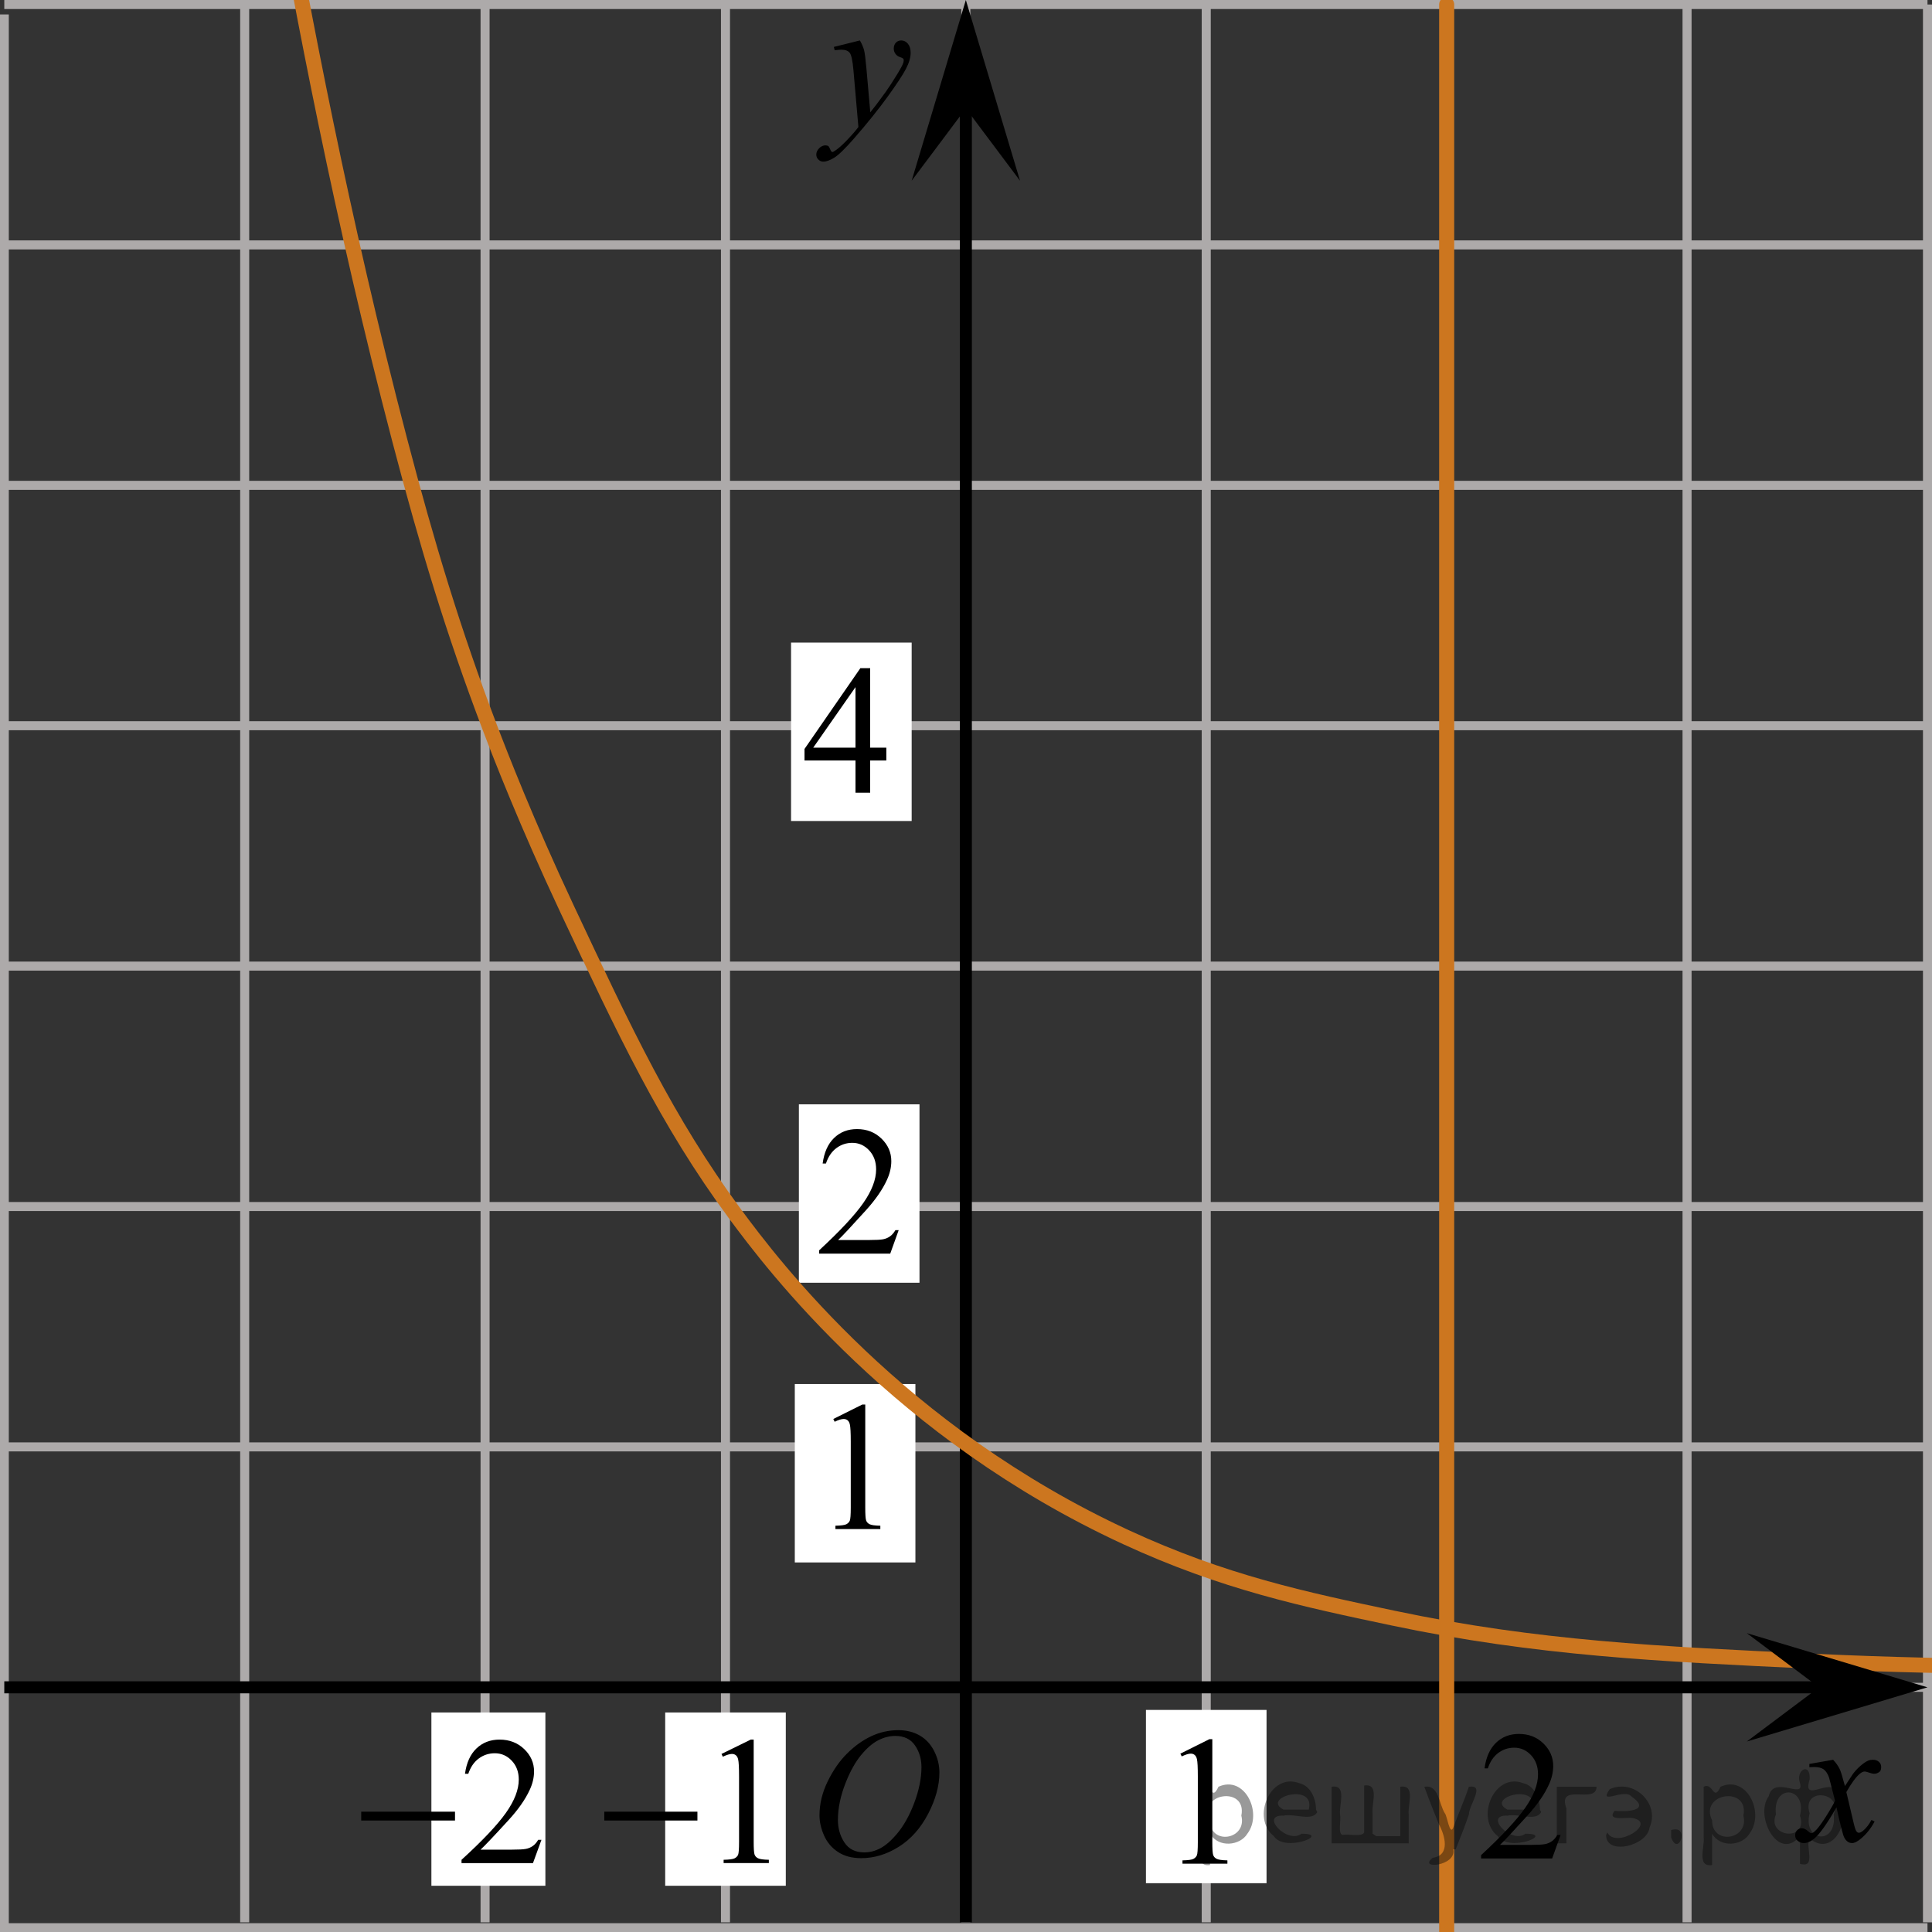 <?xml version="1.0" encoding="utf-8"?>
<!-- Generator: Adobe Illustrator 27.2.0, SVG Export Plug-In . SVG Version: 6.00 Build 0)  -->
<svg version="1.1" id="Слой_1" xmlns="http://www.w3.org/2000/svg" xmlns:xlink="http://www.w3.org/1999/xlink" x="0px" y="0px"
	 width="160.464px" height="160.483px" viewBox="0 0 160.464 160.483" enable-background="new 0 0 160.464 160.483"
	 xml:space="preserve">
<rect x="0" y="0" width="160.464" height="160.483" fill="#333333" stroke="none"/>
<line fill="none" stroke="#ADAAAA" stroke-width="0.75" stroke-miterlimit="10" x1="0.356" y1="0.375" x2="160.089" y2="0.375"/>
<line fill="none" stroke="#ADAAAA" stroke-width="0.75" stroke-miterlimit="10" x1="0.356" y1="20.341" x2="160.089" y2="20.341"/>
<line fill="none" stroke="#ADAAAA" stroke-width="0.75" stroke-miterlimit="10" x1="0.356" y1="40.31" x2="160.089" y2="40.31"/>
<line fill="none" stroke="#ADAAAA" stroke-width="0.75" stroke-miterlimit="10" x1="0.356" y1="60.274" x2="160.089" y2="60.274"/>
<line fill="none" stroke="#ADAAAA" stroke-width="0.75" stroke-miterlimit="10" x1="0.356" y1="80.241" x2="160.089" y2="80.241"/>
<line fill="none" stroke="#ADAAAA" stroke-width="0.75" stroke-miterlimit="10" x1="0.356" y1="100.209" x2="160.089" y2="100.209"/>
<line fill="none" stroke="#ADAAAA" stroke-width="0.75" stroke-miterlimit="10" x1="0.356" y1="120.173" x2="160.089" y2="120.173"/>
<line fill="none" stroke="#ADAAAA" stroke-width="0.75" stroke-miterlimit="10" x1="0.356" y1="140.142" x2="160.089" y2="140.142"/>
<line fill="none" stroke="#ADAAAA" stroke-width="0.75" stroke-miterlimit="10" x1="0.356" y1="160.108" x2="160.089" y2="160.108"/>
<line fill="none" stroke="#ADAAAA" stroke-width="0.75" stroke-miterlimit="10" x1="20.322" y1="159.66" x2="20.322" y2="0.375"/>
<line fill="none" stroke="#ADAAAA" stroke-width="0.75" stroke-miterlimit="10" x1="40.288" y1="159.66" x2="40.288" y2="0.375"/>
<line fill="none" stroke="#ADAAAA" stroke-width="0.75" stroke-miterlimit="10" x1="60.256" y1="159.66" x2="60.256" y2="0.375"/>
<line fill="none" stroke="#ADAAAA" stroke-width="0.75" stroke-miterlimit="10" x1="80.219" y1="159.66" x2="80.219" y2="0.375"/>
<line fill="none" stroke="#ADAAAA" stroke-width="0.75" stroke-miterlimit="10" x1="100.185" y1="159.66" x2="100.185" y2="0.375"/>
<line fill="none" stroke="#ADAAAA" stroke-width="0.75" stroke-miterlimit="10" x1="120.155" y1="159.66" x2="120.155" y2="0.375"/>
<line fill="none" stroke="#ADAAAA" stroke-width="0.75" stroke-miterlimit="10" x1="140.12" y1="159.66" x2="140.12" y2="0.375"/>
<line fill="none" stroke="#ADAAAA" stroke-width="0.75" stroke-miterlimit="10" x1="160.089" y1="159.66" x2="160.089" y2="0.375"/>
<line fill="none" stroke="#ADAAAA" stroke-width="0.75" stroke-miterlimit="10" x1="0.356" y1="160.483" x2="0.356" y2="1.198"/>
<line fill="none" stroke="#000000" stroke-miterlimit="10" x1="80.219" y1="3.423" x2="80.219" y2="159.66"/>
<line fill="none" stroke="#000000" stroke-miterlimit="10" x1="0.356" y1="140.142" x2="156.085" y2="140.142"/>
<polygon points="80.219,9.006 75.719,15.012 80.219,0 84.719,15.012 "/>
<g>
	<g>
		<g>
			<g>
				<g>
					<g>
						<g>
							<g>
								<g>
									<g>
										<g>
											<g>
												<g>
													<g>
														<g>
															<g>
																<g>
																	<defs>
																		<rect id="SVGID_1_" x="65.092" y="0.375" width="13.743" height="16.697"/>
																	</defs>
																	<clipPath id="SVGID_00000023243295840239228280000004846725835622532010_">
																		<use xlink:href="#SVGID_1_"  overflow="visible"/>
																	</clipPath>
																	<g clip-path="url(#SVGID_00000023243295840239228280000004846725835622532010_)">
																		<g enable-background="new    ">
																			<path d="M71.419,3.359c0.167,0.289,0.283,0.56,0.347,0.81c0.064,0.252,0.128,0.746,0.192,1.483
																				l0.325,3.678c0.295-0.359,0.724-0.927,1.285-1.704c0.271-0.379,0.606-0.894,1.004-1.547
																				c0.241-0.399,0.389-0.678,0.443-0.838c0.03-0.079,0.044-0.161,0.044-0.246
																				c0-0.055-0.017-0.1-0.052-0.135s-0.124-0.076-0.27-0.123c-0.145-0.048-0.266-0.135-0.361-0.262
																				c-0.096-0.127-0.144-0.273-0.144-0.438c0-0.204,0.059-0.368,0.177-0.493
																				c0.118-0.124,0.266-0.186,0.443-0.186c0.216,0,0.401,0.091,0.554,0.273
																				c0.152,0.182,0.229,0.433,0.229,0.751c0,0.394-0.133,0.844-0.398,1.35
																				c-0.266,0.506-0.778,1.281-1.536,2.328c-0.758,1.046-1.676,2.187-2.753,3.423
																				c-0.743,0.852-1.294,1.389-1.653,1.61c-0.359,0.222-0.667,0.333-0.923,0.333
																				c-0.152,0-0.287-0.059-0.402-0.176c-0.116-0.117-0.173-0.253-0.173-0.407
																				c0-0.194,0.08-0.371,0.24-0.531c0.16-0.159,0.334-0.239,0.52-0.239
																				c0.099,0,0.18,0.022,0.244,0.067c0.039,0.025,0.083,0.097,0.129,0.213
																				c0.047,0.117,0.09,0.196,0.129,0.236c0.024,0.024,0.054,0.037,0.088,0.037
																				c0.03,0,0.082-0.025,0.155-0.075c0.271-0.169,0.585-0.439,0.945-0.807
																				c0.472-0.488,0.822-0.887,1.048-1.196l-0.414-4.738c-0.069-0.782-0.172-1.258-0.31-1.428
																				c-0.138-0.169-0.369-0.254-0.694-0.254c-0.103,0-0.288,0.015-0.554,0.045L69.257,3.897
																				L71.419,3.359z"/>
																		</g>
																	</g>
																</g>
															</g>
														</g>
													</g>
												</g>
											</g>
										</g>
									</g>
								</g>
							</g>
						</g>
					</g>
				</g>
			</g>
		</g>
	</g>
</g>
<g>
	<g>
		<g>
			<g>
				<g>
					<g>
						<g>
							<g>
								<g>
									<g>
										<g>
											<g>
												<g>
													<g>
														<g>
															<g>
																<g>
																	<defs>
																		
																			<rect id="SVGID_00000099645405299031870510000003338439978269807502_" x="146.409" y="143.19" width="12.354" height="13.869"/>
																	</defs>
																	<clipPath id="SVGID_00000119829210822629208800000005597580962753971338_">
																		<use xlink:href="#SVGID_00000099645405299031870510000003338439978269807502_"  overflow="visible"/>
																	</clipPath>
																	<g clip-path="url(#SVGID_00000119829210822629208800000005597580962753971338_)">
																		<g enable-background="new    ">
																			<path d="M152.252,146.159c0.241,0.258,0.423,0.517,0.546,0.774
																				c0.088,0.179,0.233,0.648,0.435,1.408l0.649-0.983c0.172-0.238,0.381-0.466,0.627-0.682
																				c0.246-0.216,0.462-0.364,0.649-0.443c0.118-0.05,0.248-0.074,0.391-0.074
																				c0.211,0,0.38,0.057,0.505,0.171s0.188,0.253,0.188,0.417c0,0.19-0.037,0.318-0.111,0.388
																				c-0.138,0.124-0.295,0.186-0.472,0.186c-0.103,0-0.214-0.022-0.332-0.067
																				c-0.231-0.079-0.386-0.119-0.464-0.119c-0.118,0-0.258,0.069-0.421,0.209
																				c-0.305,0.258-0.669,0.757-1.092,1.497l0.605,2.562c0.093,0.393,0.172,0.627,0.236,0.704
																				c0.064,0.077,0.127,0.115,0.191,0.115c0.103,0,0.224-0.058,0.362-0.172
																				c0.271-0.228,0.501-0.526,0.693-0.894l0.258,0.134c-0.31,0.586-0.704,1.073-1.181,1.46
																				c-0.271,0.219-0.499,0.328-0.686,0.328c-0.275,0-0.494-0.156-0.656-0.469
																				c-0.103-0.194-0.317-1.028-0.642-2.503c-0.767,1.346-1.382,2.212-1.844,2.6
																				c-0.3,0.248-0.59,0.372-0.871,0.372c-0.197,0-0.377-0.072-0.539-0.216
																				c-0.118-0.109-0.177-0.256-0.177-0.44c0-0.164,0.054-0.301,0.163-0.41
																				c0.108-0.109,0.241-0.164,0.398-0.164c0.158,0,0.325,0.08,0.502,0.239
																				c0.128,0.114,0.226,0.171,0.295,0.171c0.059,0,0.135-0.04,0.229-0.119
																				c0.231-0.189,0.546-0.596,0.944-1.222c0.398-0.626,0.659-1.077,0.782-1.355
																				c-0.305-1.207-0.47-1.845-0.494-1.915c-0.113-0.322-0.261-0.551-0.443-0.685
																				c-0.182-0.135-0.45-0.201-0.804-0.201c-0.113,0-0.243,0.005-0.391,0.015v-0.269L152.252,146.159z
																				"/>
																		</g>
																	</g>
																</g>
															</g>
														</g>
													</g>
												</g>
											</g>
										</g>
									</g>
								</g>
							</g>
						</g>
					</g>
				</g>
			</g>
		</g>
	</g>
</g>
<rect x="66.013" y="114.953" fill="#FFFFFF" width="10.017" height="14.818"/>
<g>
	<g>
		<g>
			<g>
				<g>
					<g>
						<g>
							<g>
								<g>
									<g>
										<g>
											<g>
												<g>
													<g>
														<g>
															<g>
																<g>
																	<g>
																		<defs>
																			
																				<rect id="SVGID_00000111177134713288413510000015751707037573360797_" x="65.092" y="140.142" width="16.511" height="18.146"/>
																		</defs>
																		<clipPath id="SVGID_00000067223839371982185820000011913959296922067333_">
																			<use xlink:href="#SVGID_00000111177134713288413510000015751707037573360797_"  overflow="visible"/>
																		</clipPath>
																		<g clip-path="url(#SVGID_00000067223839371982185820000011913959296922067333_)">
																			<g enable-background="new    ">
																				<path d="M74.617,143.7c0.665,0,1.253,0.146,1.766,0.44c0.512,0.292,0.914,0.725,1.205,1.297
																					c0.29,0.572,0.435,1.166,0.435,1.78c0,1.09-0.311,2.233-0.935,3.43
																					c-0.623,1.197-1.437,2.111-2.441,2.741c-1.005,0.63-2.044,0.944-3.118,0.944
																					c-0.773,0-1.419-0.174-1.939-0.521c-0.52-0.347-0.904-0.806-1.153-1.375
																					c-0.248-0.57-0.373-1.122-0.373-1.657c0-0.95,0.225-1.889,0.676-2.815s0.989-1.702,1.615-2.324
																					c0.625-0.622,1.292-1.101,2.002-1.435S73.819,143.7,74.617,143.7z M74.366,144.18
																					c-0.493,0-0.974,0.124-1.444,0.371c-0.471,0.247-0.938,0.652-1.4,1.215
																					c-0.463,0.561-0.879,1.298-1.248,2.208c-0.453,1.119-0.68,2.177-0.68,3.171
																					c0,0.71,0.18,1.338,0.54,1.886c0.359,0.547,0.911,0.821,1.655,0.821
																					c0.448,0,0.888-0.113,1.319-0.338c0.431-0.225,0.88-0.609,1.348-1.154
																					c0.586-0.685,1.079-1.559,1.478-2.62c0.399-1.062,0.599-2.054,0.599-2.973
																					c0-0.68-0.18-1.281-0.54-1.804C75.631,144.441,75.089,144.18,74.366,144.18z"/>
																			</g>
																		</g>
																	</g>
																</g>
															</g>
														</g>
													</g>
												</g>
											</g>
										</g>
									</g>
								</g>
							</g>
						</g>
					</g>
				</g>
			</g>
		</g>
	</g>
</g>
<g>
	<g>
		<g>
			<g>
				<g>
					<g>
						<defs>
							
								<rect id="SVGID_00000083084537396866771710000003570905738423807368_" x="66.596" y="113.072" width="9.53" height="16.699"/>
						</defs>
						<clipPath id="SVGID_00000045576730395750625030000016231828409223031974_">
							<use xlink:href="#SVGID_00000083084537396866771710000003570905738423807368_"  overflow="visible"/>
						</clipPath>
						<g clip-path="url(#SVGID_00000045576730395750625030000016231828409223031974_)">
							<g enable-background="new    ">
								<path d="M69.211,117.856l2.413-1.203h0.241v8.558c0,0.568,0.023,0.922,0.07,1.062
									c0.046,0.14,0.143,0.246,0.289,0.321c0.146,0.074,0.444,0.117,0.893,0.127v0.276h-3.73V126.72
									c0.468-0.01,0.77-0.051,0.907-0.123c0.137-0.072,0.231-0.17,0.285-0.292
									c0.054-0.122,0.081-0.487,0.081-1.095v-5.471c0-0.737-0.024-1.211-0.073-1.42
									c-0.034-0.16-0.096-0.277-0.186-0.352c-0.09-0.075-0.199-0.112-0.325-0.112
									c-0.181,0-0.432,0.077-0.753,0.231L69.211,117.856z"/>
							</g>
						</g>
					</g>
				</g>
			</g>
		</g>
	</g>
</g>
<rect x="65.702" y="53.371" fill="#FFFFFF" width="10.017" height="14.818"/>
<rect x="95.177" y="142.019" fill="#FFFFFF" width="10.017" height="14.392"/>
<g>
	<g>
		<g>
			<g>
				<g>
					<g>
						<defs>
							
								<rect id="SVGID_00000171690351522097819400000001118718523976173215_" x="95.422" y="140.865" width="9.53" height="16.699"/>
						</defs>
						<clipPath id="SVGID_00000018212844408042282580000017615030758629327039_">
							<use xlink:href="#SVGID_00000171690351522097819400000001118718523976173215_"  overflow="visible"/>
						</clipPath>
						<g clip-path="url(#SVGID_00000018212844408042282580000017615030758629327039_)">
							<g enable-background="new    ">
								<path d="M98.037,145.65l2.413-1.203h0.241v8.558c0,0.568,0.023,0.922,0.07,1.062
									c0.046,0.14,0.143,0.246,0.289,0.321c0.146,0.074,0.444,0.117,0.893,0.127v0.276h-3.73v-0.276
									c0.468-0.01,0.77-0.051,0.907-0.123c0.137-0.072,0.231-0.17,0.285-0.292
									c0.054-0.122,0.081-0.487,0.081-1.095v-5.471c0-0.737-0.024-1.211-0.073-1.42
									c-0.034-0.16-0.096-0.277-0.186-0.352c-0.09-0.075-0.199-0.112-0.325-0.112
									c-0.181,0-0.432,0.077-0.753,0.231L98.037,145.65z"/>
							</g>
						</g>
					</g>
				</g>
			</g>
		</g>
	</g>
</g>
<g>
	<g>
		<g>
			<g>
				<g>
					<g>
						<g>
							<g>
								<g>
									<g>
										<g>
											<g>
												<g>
													<g>
														<g>
															<g>
																<defs>
																	
																		<rect id="SVGID_00000031174901990688394970000014707316374729086650_" x="64.056" y="51.925" width="12.363" height="16.699"/>
																</defs>
																<clipPath id="SVGID_00000168096066154674553970000006747256238967532200_">
																	<use xlink:href="#SVGID_00000031174901990688394970000014707316374729086650_"  overflow="visible"/>
																</clipPath>
																<g clip-path="url(#SVGID_00000168096066154674553970000006747256238967532200_)">
																	<g enable-background="new    ">
																		<path d="M73.614,62.099v1.062h-1.343v2.676h-1.217v-2.676h-4.235v-0.956l4.641-6.712h0.811v6.606
																			h1.343C73.614,62.099,73.614,62.099,73.614,62.099z M71.054,62.099v-5.029l-3.512,5.029H71.054z"/>
																	</g>
																</g>
															</g>
														</g>
													</g>
												</g>
											</g>
										</g>
									</g>
								</g>
							</g>
						</g>
					</g>
				</g>
			</g>
		</g>
	</g>
</g>
<rect x="66.352" y="91.721" fill="#FFFFFF" width="10.017" height="14.818"/>
<rect x="35.83" y="142.232" fill="#FFFFFF" width="9.467" height="14.392"/>
<g>
	<g>
		<g>
			<g>
				<g>
					<g>
						<defs>
							
								<rect id="SVGID_00000052102136858108939780000005716427508421728642_" x="65.18" y="90.211" width="12.361" height="16.697"/>
						</defs>
						<clipPath id="SVGID_00000180335588807474165320000006694531918884886971_">
							<use xlink:href="#SVGID_00000052102136858108939780000005716427508421728642_"  overflow="visible"/>
						</clipPath>
						<g clip-path="url(#SVGID_00000180335588807474165320000006694531918884886971_)">
							<g enable-background="new    ">
								<path d="M74.641,102.17l-0.701,1.95h-5.902v-0.276c1.736-1.605,2.958-2.915,3.667-3.932
									s1.062-1.945,1.062-2.787c0-0.644-0.194-1.171-0.583-1.585c-0.389-0.413-0.854-0.62-1.395-0.62
									c-0.492,0-0.933,0.145-1.324,0.438c-0.391,0.291-0.68,0.719-0.867,1.281h-0.273
									c0.123-0.922,0.439-1.629,0.948-2.122c0.509-0.494,1.145-0.74,1.907-0.74c0.811,0,1.489,0.264,2.033,0.792
									s0.815,1.151,0.815,1.868c0,0.514-0.118,1.027-0.354,1.54c-0.364,0.808-0.954,1.662-1.77,2.563
									c-1.225,1.355-1.99,2.173-2.294,2.451h2.612c0.531,0,0.903-0.019,1.118-0.06
									c0.214-0.04,0.407-0.121,0.579-0.243c0.172-0.122,0.322-0.295,0.45-0.519h0.273
									C74.641,102.17,74.641,102.17,74.641,102.17z"/>
							</g>
						</g>
					</g>
				</g>
			</g>
		</g>
	</g>
</g>
<rect x="55.248" y="142.232" fill="#FFFFFF" width="10.017" height="14.392"/>
<g>
	<g>
		<g>
			<g>
				<g>
					<g>
						<g>
							<g>
								<defs>
									
										<rect id="SVGID_00000067196171525513631580000006761789837412044979_" x="27.181" y="140.935" width="20.72" height="16.561"/>
								</defs>
								<clipPath id="SVGID_00000052824576777385563600000003651744144969602205_">
									<use xlink:href="#SVGID_00000067196171525513631580000006761789837412044979_"  overflow="visible"/>
								</clipPath>
								<g clip-path="url(#SVGID_00000052824576777385563600000003651744144969602205_)">
									<g enable-background="new    ">
										<path d="M44.972,152.806l-0.705,1.935h-5.935v-0.274c1.746-1.591,2.975-2.891,3.687-3.898
											c0.712-1.008,1.068-1.93,1.068-2.765c0-0.638-0.196-1.161-0.586-1.571s-0.858-0.615-1.402-0.615
											c-0.495,0-0.939,0.144-1.332,0.434c-0.393,0.289-0.684,0.713-0.872,1.27h-0.274
											c0.123-0.914,0.441-1.615,0.953-2.104c0.512-0.489,1.151-0.734,1.918-0.734
											c0.816,0,1.498,0.263,2.044,0.786s0.82,1.142,0.82,1.853c0,0.51-0.119,1.019-0.356,1.527
											c-0.366,0.801-0.96,1.648-1.78,2.542c-1.231,1.345-2.001,2.155-2.307,2.432h2.626
											c0.534,0,0.909-0.019,1.124-0.06c0.215-0.039,0.409-0.119,0.583-0.24
											c0.173-0.121,0.324-0.293,0.453-0.516H44.972z"/>
									</g>
								</g>
							</g>
						</g>
					</g>
				</g>
			</g>
		</g>
	</g>
	<g>
		<g>
			<g>
				<g>
					<g>
						<g>
							<g>
								<defs>
									
										<rect id="SVGID_00000060722626417994893180000007893288405572263099_" x="27.181" y="140.935" width="20.72" height="16.561"/>
								</defs>
								<clipPath id="SVGID_00000157289087952683959800000000087397217358961046_">
									<use xlink:href="#SVGID_00000060722626417994893180000007893288405572263099_"  overflow="visible"/>
								</clipPath>
								<g clip-path="url(#SVGID_00000157289087952683959800000000087397217358961046_)">
									<g enable-background="new    ">
										<path d="M30.001,150.471h7.79v0.734h-7.79V150.471z"/>
									</g>
								</g>
							</g>
						</g>
					</g>
				</g>
			</g>
		</g>
	</g>
</g>
<g>
	<g>
		<g>
			<g>
				<g>
					<g>
						<g>
							<g>
								<defs>
									
										<rect id="SVGID_00000018937424467345552770000010324089754694480306_" x="47.397" y="140.935" width="19.199" height="16.561"/>
								</defs>
								<clipPath id="SVGID_00000171690049942812708380000018152015078122817673_">
									<use xlink:href="#SVGID_00000018937424467345552770000010324089754694480306_"  overflow="visible"/>
								</clipPath>
								<g clip-path="url(#SVGID_00000171690049942812708380000018152015078122817673_)">
									<g enable-background="new    ">
										<path d="M59.924,145.675l2.431-1.193h0.243v8.487c0,0.564,0.023,0.914,0.07,1.053
											c0.047,0.138,0.144,0.244,0.291,0.318s0.447,0.116,0.898,0.126v0.274H60.101v-0.274
											c0.471-0.01,0.776-0.051,0.913-0.122c0.138-0.071,0.233-0.168,0.288-0.289
											c0.054-0.121,0.081-0.483,0.081-1.086v-5.426c0-0.731-0.025-1.2-0.074-1.408
											c-0.035-0.158-0.097-0.274-0.188-0.349s-0.2-0.111-0.328-0.111c-0.182,0-0.435,0.077-0.759,0.231
											L59.924,145.675z"/>
									</g>
								</g>
							</g>
						</g>
					</g>
				</g>
			</g>
		</g>
	</g>
	<g>
		<g>
			<g>
				<g>
					<g>
						<g>
							<g>
								<defs>
									
										<rect id="SVGID_00000067948762048525033460000013676110325690493108_" x="47.397" y="140.935" width="19.199" height="16.561"/>
								</defs>
								<clipPath id="SVGID_00000106121706081044986450000002591371417814206398_">
									<use xlink:href="#SVGID_00000067948762048525033460000013676110325690493108_"  overflow="visible"/>
								</clipPath>
								<g clip-path="url(#SVGID_00000106121706081044986450000002591371417814206398_)">
									<g enable-background="new    ">
										<path d="M50.191,150.471h7.734v0.734h-7.734V150.471z"/>
									</g>
								</g>
							</g>
						</g>
					</g>
				</g>
			</g>
		</g>
	</g>
</g>
<path fill="none" stroke="#CC761F" stroke-width="1.25" stroke-linecap="round" stroke-linejoin="round" stroke-miterlimit="10" d="
	M23.064-10.875c1.992,11.501,5.34,29.126,10.128,47.404c2.319,8.854,4.477,15.955,7.442,23.767
	c0.953,2.511,3.135,8.111,6.43,15.127c4.835,10.294,8.328,17.733,13.957,25.362
	C64.235,105.14,74.7,118.979,93.532,127.678c8.129,3.755,14.807,5.163,22.213,6.723
	c11.858,2.499,22.134,2.981,34.809,3.575c6.698,0.314,12.236,0.402,16,0.425"/>
<line fill="none" stroke="#CC761F" stroke-width="1.25" stroke-linecap="round" stroke-linejoin="round" stroke-miterlimit="10" x1="120.155" y1="0.375" x2="120.155" y2="160.483"/>
<g>
	<g>
		<g>
			<g>
				<g>
					<g>
						<defs>
							
								<rect id="SVGID_00000068652255683340935430000006676792197181875101_" x="120.155" y="140.447" width="12.361" height="16.697"/>
						</defs>
						<clipPath id="SVGID_00000003066537047014762790000007162870726564330672_">
							<use xlink:href="#SVGID_00000068652255683340935430000006676792197181875101_"  overflow="visible"/>
						</clipPath>
						<g clip-path="url(#SVGID_00000003066537047014762790000007162870726564330672_)">
							<g enable-background="new    ">
								<path d="M129.616,152.406l-0.701,1.95h-5.902v-0.276c1.736-1.605,2.958-2.915,3.667-3.932
									s1.062-1.945,1.062-2.787c0-0.644-0.194-1.171-0.583-1.585c-0.389-0.413-0.854-0.62-1.395-0.62
									c-0.492,0-0.933,0.145-1.324,0.438c-0.391,0.291-0.68,0.719-0.867,1.281h-0.273
									c0.123-0.922,0.439-1.629,0.948-2.122c0.509-0.494,1.145-0.74,1.907-0.74c0.811,0,1.489,0.264,2.033,0.792
									c0.543,0.528,0.815,1.151,0.815,1.868c0,0.514-0.118,1.027-0.354,1.54c-0.364,0.808-0.954,1.662-1.77,2.563
									c-1.225,1.355-1.99,2.173-2.294,2.451h2.612c0.531,0,0.903-0.019,1.118-0.06
									c0.214-0.04,0.407-0.121,0.579-0.243c0.172-0.122,0.322-0.295,0.45-0.519h0.273
									C129.616,152.406,129.616,152.406,129.616,152.406z"/>
							</g>
						</g>
					</g>
				</g>
			</g>
		</g>
	</g>
</g>
<polygon points="151.083,140.142 145.082,135.642 160.089,140.142 145.082,144.642 "/>
<g style="stroke:none;fill:#000;fill-opacity:0.4" > <path d="m 100.5,152.4 c 0,0.8 0,1.6 0,2.5 -1.3,0.2 -0.6,-1.5 -0.7,-2.3 0,-1.4 0,-2.8 0,-4.2 0.8,-0.4 0.8,1.3 1.4,0.0 2.2,-1.0 3.7,2.2 2.4,3.9 -0.6,1.0 -2.4,1.2 -3.1,0.0 z m 2.6,-1.6 c 0.5,-2.5 -3.7,-1.9 -2.6,0.4 0.0,2.1 3.1,1.6 2.6,-0.4 z" /> <path d="m 109.4,150.5 c -0.4,0.8 -1.9,0.1 -2.8,0.3 -2.0,-0.1 0.3,2.4 1.5,1.5 2.5,0.0 -1.4,1.6 -2.3,0.2 -1.9,-1.5 -0.3,-5.3 2.1,-4.4 0.9,0.2 1.4,1.2 1.4,2.2 z m -0.7,-0.2 c 0.6,-2.3 -4.0,-1.0 -2.1,0.0 0.7,0 1.4,-0.0 2.1,-0.0 z" /> <path d="m 114.3,152.5 c 0.6,0 1.3,0 2.0,0 0,-1.3 0,-2.7 0,-4.1 1.3,-0.2 0.6,1.5 0.7,2.3 0,0.8 0,1.6 0,2.4 -2.1,0 -4.2,0 -6.4,0 0,-1.5 0,-3.1 0,-4.7 1.3,-0.2 0.6,1.5 0.7,2.3 0.1,0.5 -0.2,1.6 0.2,1.7 0.5,-0.1 1.6,0.2 1.8,-0.2 0,-1.3 0,-2.6 0,-3.9 1.3,-0.2 0.6,1.5 0.7,2.3 0,0.5 0,1.1 0,1.7 z" /> <path d="m 120.7,153.6 c 0.3,1.4 -3.0,1.7 -1.7,0.7 1.5,-0.2 1.0,-1.9 0.5,-2.8 -0.4,-1.0 -0.8,-2.0 -1.2,-3.1 1.2,-0.2 1.2,1.4 1.7,2.2 0.2,0.2 0.4,1.9 0.7,1.2 0.4,-1.1 0.9,-2.2 1.3,-3.4 1.4,-0.2 0.0,1.5 -0.0,2.3 -0.3,0.9 -0.7,1.9 -1.1,2.9 z" /> <path d="m 128.0,150.5 c -0.4,0.8 -1.9,0.1 -2.8,0.3 -2.0,-0.1 0.3,2.4 1.5,1.5 2.5,0.0 -1.4,1.6 -2.3,0.2 -1.9,-1.5 -0.3,-5.3 2.1,-4.4 0.9,0.2 1.4,1.2 1.4,2.2 z m -0.7,-0.2 c 0.6,-2.3 -4.0,-1.0 -2.1,0.0 0.7,0 1.4,-0.0 2.1,-0.0 z" /> <path d="m 129.3,153.1 c 0,-1.5 0,-3.1 0,-4.7 1.1,0 2.2,0 3.3,0 0.0,1.5 -3.3,-0.4 -2.5,1.8 0,0.9 0,1.9 0,2.9 -0.2,0 -0.5,0 -0.7,0 z" /> <path d="m 133.5,152.2 c 0.7,1.4 4.2,-0.8 2.1,-1.2 -0.5,-0.1 -2.2,0.3 -1.5,-0.6 1.0,0.1 3.1,0.0 1.4,-1.2 -0.6,-0.7 -2.8,0.8 -1.8,-0.6 2.0,-0.9 4.2,1.2 3.3,3.2 -0.2,1.5 -3.5,2.3 -3.6,0.7 l 0,-0.1 0,-0.0 0,0 z" /> <path d="m 138.8,152.0 c 1.6,-0.5 0.6,2.3 -0.0,0.6 -0.0,-0.2 0.0,-0.4 0.0,-0.6 z" /> <path d="m 142.2,152.4 c 0,0.8 0,1.6 0,2.5 -1.3,0.2 -0.6,-1.5 -0.7,-2.3 0,-1.4 0,-2.8 0,-4.2 0.8,-0.4 0.8,1.3 1.4,0.0 2.2,-1.0 3.7,2.2 2.4,3.9 -0.6,1.0 -2.4,1.2 -3.1,0.0 z m 2.6,-1.6 c 0.5,-2.5 -3.7,-1.9 -2.6,0.4 0.0,2.1 3.1,1.6 2.6,-0.4 z" /> <path d="m 147.5,150.7 c -0.8,1.9 2.7,2.3 2.0,0.1 0.6,-2.4 -2.3,-2.7 -2.0,-0.1 z m 2.0,4.2 c 0,-0.8 0,-1.6 0,-2.4 -1.8,2.2 -3.8,-1.7 -2.6,-3.3 0.4,-1.8 3.0,0.3 2.6,-1.1 -0.4,-1.1 0.9,-1.8 0.8,-0.3 -0.7,2.2 2.1,-0.6 2.4,1.4 1.2,1.6 -0.3,5.2 -2.4,3.5 -0.4,0.6 0.6,2.5 -0.8,2.1 z m 2.8,-4.2 c 0.8,-1.9 -2.7,-2.3 -2.0,-0.1 -0.6,2.4 2.3,2.7 2.0,0.1 z" /> </g></svg>

<!--File created and owned by https://sdamgia.ru. Copying is prohibited. All rights reserved.-->
